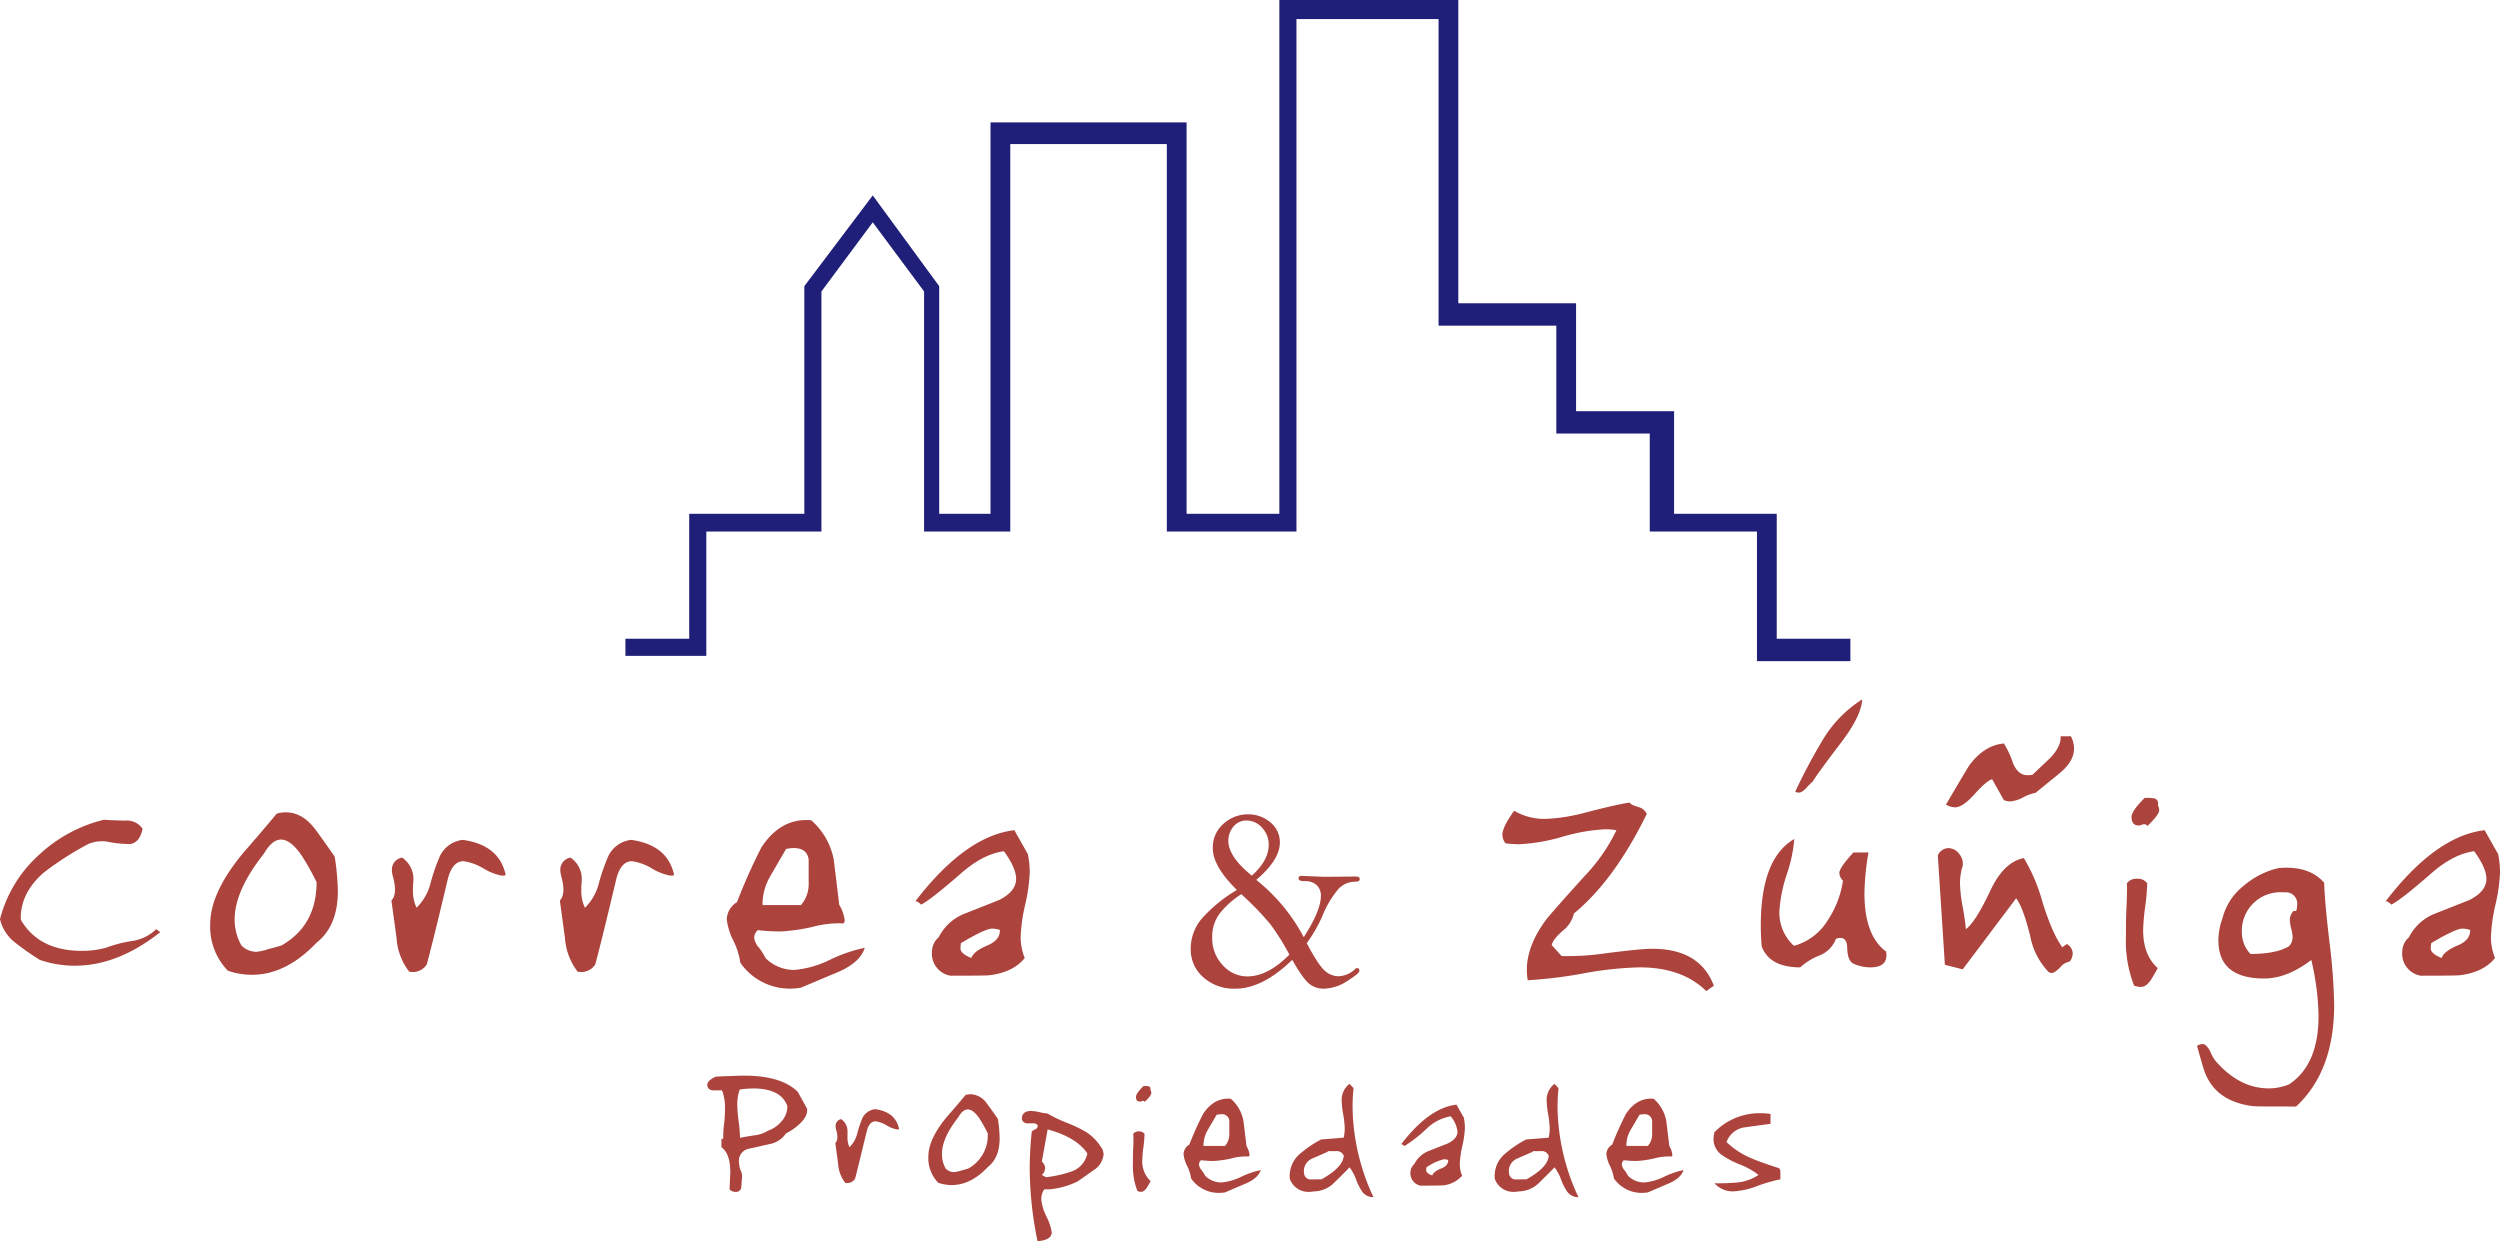 <svg id="Capa_1" data-name="Capa 1" xmlns="http://www.w3.org/2000/svg" viewBox="0 0 491.03 243.78"><defs><style>.cls-1{fill:#1f1f79;}.cls-2,.cls-3{fill:#ac433d;}.cls-2{fill-rule:evenodd;}</style></defs><title>logo</title><polygon class="cls-1" points="363.44 125.46 363.44 129.86 345.09 129.86 345.09 104.4 324.03 104.4 324.03 85.15 305.68 85.15 305.68 63.96 282.55 63.96 282.55 3.75 254.64 3.75 254.64 104.4 229.18 104.4 229.18 28.3 198.43 28.3 198.43 104.4 181.5 104.4 181.5 57.24 171.42 43.67 161.34 57.24 161.34 104.4 138.73 104.4 138.73 128.82 122.84 128.82 122.84 125.46 135.37 125.46 135.37 100.92 157.98 100.92 157.98 56.21 171.42 38.38 184.47 56.21 184.47 100.92 194.55 100.92 194.55 24.04 233.06 24.04 233.06 100.92 251.28 100.92 251.28 0 286.43 0 286.43 59.57 309.56 59.57 309.56 80.76 328.81 80.76 328.81 100.92 348.97 100.92 348.97 125.46 363.44 125.46 363.44 125.46"/><path class="cls-2" d="M187.51,240.73c.17,1-.4,2.1-1.69,3.23a10.46,10.46,0,0,1-2.43,1.64,5,5,0,0,1-3.38,2.14q-.8.19-4,.9a2.4,2.4,0,0,0-1.88,2.39,6.17,6.17,0,0,0,.29,1.74,2.74,2.74,0,0,1,.3,1.74c-.1,1.43-.15,2-.15,1.84a1,1,0,0,1-1.09.75,1.53,1.53,0,0,1-1.19-.5l.15-3.39q0-3.6-1.74-4.89l0-1.65h.35c0-.66,0-1.65.17-2.95s.17-2.3.17-3a9,9,0,0,0-.59-3.57h-1.49a1.27,1.27,0,0,1-1.24-.49,1.23,1.23,0,0,1-.15-.54c0-.62.56-1.17,1.69-1.66,3-.13,4.86-.19,5.56-.19q7.29,0,10.52,3.18l1.79,3.24Zm-3.87-.52q-1.29-3.42-6.65-3.42a19.39,19.39,0,0,0-2.69.2,8.51,8.51,0,0,0-.49,3,28.78,28.78,0,0,0,.27,3.25,28.61,28.61,0,0,1,.27,3.25c.37-.1,1.31-.26,2.83-.5a6.24,6.24,0,0,0,2.64-.89,6.17,6.17,0,0,0,2.73-1.91,4.33,4.33,0,0,0,1.09-3Z" transform="translate(-29 -23)"/><path class="cls-3" d="M205.54,244.83a1.31,1.31,0,0,1-.39,0,6.11,6.11,0,0,1-2-.79,5.82,5.82,0,0,0-2.18-.8q-1.25,0-1.74,2c-1,4.07-1.72,7.17-2.29,9.28a1.81,1.81,0,0,1-1.93.8,6.78,6.78,0,0,1-1.39-3.73l-.55-4.07c.47-.49.52-1.39.15-2.68a2.67,2.67,0,0,1-.1-.69,1.34,1.34,0,0,1,1.09-1.34,2.83,2.83,0,0,1,1.25,2.43c0,.13,0,.33,0,.59v.65a4.12,4.12,0,0,0,.39,1.84,5.72,5.72,0,0,0,1.54-2.73,22,22,0,0,1,1-3,3.2,3.2,0,0,1,2.49-1.74q4,.54,4.71,3.87Z" transform="translate(-29 -23)"/><path class="cls-2" d="M225,242.8a26.77,26.77,0,0,1,.34,3.77c0,2.55-.77,4.44-2.33,5.66-2.22,2.35-4.58,3.53-7.1,3.53a8,8,0,0,1-2.63-.45,6.93,6.93,0,0,1-1.94-5.12q0-3.52,3.78-8c.79-.89,2-2.27,3.52-4.12a3.4,3.4,0,0,1,1-.15,4,4,0,0,1,3.13,1.74c.43.56,1.18,1.6,2.24,3.13Zm-2,2.78a29.72,29.72,0,0,0-1.58-2.83c-.82-1.23-1.6-1.84-2.32-1.84s-1.28.51-1.88,1.54q-3.21,4.06-3.21,7.2a5.72,5.72,0,0,0,.74,2.88,2.36,2.36,0,0,0,1.63.69,6.21,6.21,0,0,0,1.34-.29l1.43-.4a7.4,7.4,0,0,0,3.85-6.95Z" transform="translate(-29 -23)"/><path class="cls-2" d="M245.35,248.41a2.64,2.64,0,0,1,.4,1.34,4.08,4.08,0,0,1-1.94,3.08c-.69.49-1.75,1.24-3.18,2.23a16,16,0,0,1-5.51,1.54h-1a3.22,3.22,0,0,0-.6,1.92,9.54,9.54,0,0,0,1.05,3.49,10.36,10.36,0,0,1,1,3c0,1.05-.93,1.64-2.78,1.77a70.68,70.68,0,0,1-1.54-14.25,67,67,0,0,1,.4-7.25c0-.1.28-.27.74-.5a.68.68,0,0,0,.4-.79,1.05,1.05,0,0,0-.9-.35h-1a1.11,1.11,0,0,1-1.19-.83c0-1.07.6-1.6,1.79-1.6a8.31,8.31,0,0,1,1.76.25,9,9,0,0,0,1.46.24,27.15,27.15,0,0,0,3.8,1.82,26.25,26.25,0,0,1,3.8,1.81,9.41,9.41,0,0,1,3,3.08Zm-2.78,1.14q-2.13-3.18-7.8-4.72l-1.14,6.31a1.87,1.87,0,0,1,.65,1.29,1.91,1.91,0,0,1-.65,1.34,7.34,7.34,0,0,0,.85.45,23.71,23.71,0,0,0,4.91-1.1,4.77,4.77,0,0,0,3.18-3.57Z" transform="translate(-29 -23)"/><path class="cls-2" d="M255,237.14a1.35,1.35,0,0,1,.14.54q0,.49-1.29,1.74a.43.43,0,0,0-.34-.2,1,1,0,0,0-.3.08.88.88,0,0,1-.3.07c-.53,0-.79-.31-.79-.94,0-.43.48-1.13,1.44-2.09a5.93,5.93,0,0,1,1,0c.33.1.46.35.4.75ZM255,255c-.24.43-.48.86-.75,1.29s-.73.8-1.09.8a2.17,2.17,0,0,1-.75-.15,13.57,13.57,0,0,1-.89-5.41c0-1.06,0-2,.05-2.93.07-1.46.08-2.42,0-2.88a1.29,1.29,0,0,1,1.14-.5,1.23,1.23,0,0,1,1.09.5,22,22,0,0,1-.22,2.58,22,22,0,0,0-.22,2.58A5.27,5.27,0,0,0,255,255Z" transform="translate(-29 -23)"/><path class="cls-2" d="M276.61,252.83c-.33,1.06-1.31,1.93-2.93,2.63l-4.07,1.74a7.78,7.78,0,0,1-1.15.1,6.63,6.63,0,0,1-5.51-2.83,8.1,8.1,0,0,0-.77-2.44,7,7,0,0,1-.72-2.33,2.28,2.28,0,0,1,1.14-1.89,62,62,0,0,1,2.69-6q2.13-3.27,5.46-3a7.6,7.6,0,0,1,2.48,4.37l.6,4.92a4.31,4.31,0,0,1,.59,1.69c0,.3-.13.41-.4.35a11.22,11.22,0,0,0-3.17.39,20.33,20.33,0,0,1-3.48.5,22.35,22.35,0,0,1-2.48-.15,1.17,1.17,0,0,0-.4.84,2.06,2.06,0,0,0,.55,1.15,7.23,7.23,0,0,1,.69,1.09,4.49,4.49,0,0,0,3.13,1.29,10.78,10.78,0,0,0,3.87-1.09,16.8,16.8,0,0,1,3.88-1.34Zm-6.16-9.74a1.43,1.43,0,0,0-1.64-1.24,4.26,4.26,0,0,0-.84.1L266.18,245a6.27,6.27,0,0,0-.8,3.08h4.23a3.52,3.52,0,0,0,.84-2.43v-2.59Z" transform="translate(-29 -23)"/><path class="cls-2" d="M298.79,258.14a2.68,2.68,0,0,1-2.24-1.09,11,11,0,0,1-1.19-2.36,9.07,9.07,0,0,0-1.29-2.41c-.66.7-1.69,1.72-3.08,3.08a5.7,5.7,0,0,1-3.92,1.64,5.54,5.54,0,0,1-1,.1,3.86,3.86,0,0,1-3.73-2.54,5.67,5.67,0,0,1,1.79-4.76,21.73,21.73,0,0,1,4.37-3l4.42-.35a8.11,8.11,0,0,0,.2-1.84,18.43,18.43,0,0,0-.3-2.75,18.19,18.19,0,0,1-.3-2.66,4,4,0,0,1,1.54-3.32l.79.84a35.23,35.23,0,0,0-.19,3.72,42.73,42.73,0,0,0,4.12,17.73ZM292.93,250a1.46,1.46,0,0,0-1.44-.91c-1.43,0-2,0-1.64.1l-3.18,1.39a2.65,2.65,0,0,0-1.54,2.83,1.31,1.31,0,0,0,1.49,1.24h1a4.45,4.45,0,0,1,.9,0c2.81-1.55,4.29-3.1,4.42-4.65Z" transform="translate(-29 -23)"/><path class="cls-2" d="M316.52,242.55a9.77,9.77,0,0,1,.2,2,18.75,18.75,0,0,1-.5,3.53,18.75,18.75,0,0,0-.5,3.53,6.08,6.08,0,0,0,.45,2.33,5.77,5.77,0,0,1-3.87,1.89c-.27,0-1.69.05-4.27.05a2.46,2.46,0,0,1-2-2.64,2.14,2.14,0,0,1,.75-1.59,5.35,5.35,0,0,1,2.83-2.58l3.77-1.49c1.26-.63,1.89-1.4,1.89-2.33a5.71,5.71,0,0,0-1.34-3,9.13,9.13,0,0,0-4.72,2.43,27.36,27.36,0,0,1-4.37,3.43c-.3-.3-.51-.41-.65-.35q5.52-7.2,10.88-7.79l1.49,2.63Zm-3.08,8.29a2.67,2.67,0,0,0-.84-.15,10.29,10.29,0,0,0-3.43,1.59,4.83,4.83,0,0,0-.05.6c0,.36.4.71,1.19,1,.17-.5.76-1,1.79-1.39s1.37-1,1.34-1.69Z" transform="translate(-29 -23)"/><path class="cls-2" d="M339.05,258.14a2.68,2.68,0,0,1-2.24-1.09,11,11,0,0,1-1.19-2.36,9.07,9.07,0,0,0-1.29-2.41c-.66.7-1.69,1.72-3.08,3.08a5.7,5.7,0,0,1-3.92,1.64,5.54,5.54,0,0,1-1,.1,3.86,3.86,0,0,1-3.73-2.54,5.67,5.67,0,0,1,1.79-4.76,21.73,21.73,0,0,1,4.37-3l4.42-.35a8.11,8.11,0,0,0,.2-1.84,18.43,18.43,0,0,0-.3-2.75,18.19,18.19,0,0,1-.3-2.66,4,4,0,0,1,1.54-3.32l.79.84a35.23,35.23,0,0,0-.19,3.72,42.73,42.73,0,0,0,4.12,17.73ZM333.19,250a1.46,1.46,0,0,0-1.44-.91c-1.43,0-2,0-1.64.1l-3.18,1.39a2.65,2.65,0,0,0-1.54,2.83,1.31,1.31,0,0,0,1.49,1.24h1a4.45,4.45,0,0,1,.9,0q4.22-2.32,4.42-4.65Z" transform="translate(-29 -23)"/><path class="cls-2" d="M359.66,252.83c-.33,1.06-1.31,1.93-2.93,2.63l-4.07,1.74a7.78,7.78,0,0,1-1.15.1,6.63,6.63,0,0,1-5.51-2.83,8.1,8.1,0,0,0-.77-2.44,7,7,0,0,1-.72-2.33,2.27,2.27,0,0,1,1.15-1.89,60.52,60.52,0,0,1,2.68-6q2.13-3.27,5.46-3a7.6,7.6,0,0,1,2.48,4.37l.6,4.92a4.31,4.31,0,0,1,.59,1.69c0,.3-.13.41-.39.35a11.24,11.24,0,0,0-3.18.39,20.2,20.2,0,0,1-3.48.5,22.35,22.35,0,0,1-2.48-.15,1.17,1.17,0,0,0-.4.84,2.06,2.06,0,0,0,.55,1.15,6.44,6.44,0,0,1,.69,1.09,4.49,4.49,0,0,0,3.13,1.29,10.72,10.72,0,0,0,3.87-1.09,17.12,17.12,0,0,1,3.88-1.34Zm-6.16-9.74a1.43,1.43,0,0,0-1.64-1.24,4.35,4.35,0,0,0-.84.1L349.23,245a6.13,6.13,0,0,0-.79,3.08h4.22a3.52,3.52,0,0,0,.84-2.43v-2.59Z" transform="translate(-29 -23)"/><path class="cls-3" d="M378.76,254.61a31.51,31.51,0,0,0-4.62,1.34,15.54,15.54,0,0,1-4.67,1.05,4.79,4.79,0,0,1-3.72-1.59,43.24,43.24,0,0,0,4.42-.15,8.82,8.82,0,0,0,4.22-1.49,13.78,13.78,0,0,0-3.53-2,18.31,18.31,0,0,1-3.62-1.88,3.83,3.83,0,0,1-1.69-3.13,5.55,5.55,0,0,1,.2-1.39,12.32,12.32,0,0,1,9-3.72,13.57,13.57,0,0,1,2,.14v1.94l-5.11.7a4.42,4.42,0,0,0-3.53,2.88,15.76,15.76,0,0,0,4.72,3.12c1.13.5,2.91,1.15,5.36,1.94.33.07.5.36.5.89v1.39Z" transform="translate(-29 -23)"/><path class="cls-3" d="M60.47,206.1q-8.36,6.59-16.8,6.58a21.09,21.09,0,0,1-6.85-1.15,49.88,49.88,0,0,1-4.71-3.29A8.15,8.15,0,0,1,29,203.53,25.55,25.55,0,0,1,36.56,191a28.52,28.52,0,0,1,12.89-7c.35.06,1.72.12,4.09.18a3.71,3.71,0,0,1,3.46,1.6c-.35,1.77-1.15,2.78-2.4,3a23.56,23.56,0,0,1-4-.36,6.78,6.78,0,0,0-4.27.36,60.94,60.94,0,0,0-8.8,5.66q-4.62,4.08-4.44,9.21,3.55,6.11,12,6.11a17.57,17.57,0,0,0,4.71-.61,26.5,26.5,0,0,1,5-1.31,8.53,8.53,0,0,0,4.89-2.35l.8.62Z" transform="translate(-29 -23)"/><path class="cls-2" d="M94.74,191.26a48.66,48.66,0,0,1,.62,6.75q0,6.86-4.18,10.14-6,6.32-12.71,6.31a14.39,14.39,0,0,1-4.71-.8,12.38,12.38,0,0,1-3.47-9.16q0-6.3,6.76-14.31,2.13-2.4,6.31-7.38a6.09,6.09,0,0,1,1.78-.26c2.07,0,3.94,1,5.6,3.11q1.16,1.5,4,5.6Zm-3.56,5a51,51,0,0,0-2.83-5.07q-2.2-3.28-4.15-3.29-1.77,0-3.36,2.76-5.75,7.29-5.75,12.89a10.21,10.21,0,0,0,1.33,5.15,4.18,4.18,0,0,0,2.92,1.25,10.2,10.2,0,0,0,2.38-.54c.71-.17,1.57-.41,2.57-.71q6.88-3.92,6.89-12.44Z" transform="translate(-29 -23)"/><path class="cls-3" d="M128.3,194.9a2.82,2.82,0,0,1-.71.09,10.84,10.84,0,0,1-3.64-1.42,10.39,10.39,0,0,0-3.92-1.42c-1.48,0-2.51,1.21-3.11,3.64q-2.58,10.94-4.09,16.63a3.25,3.25,0,0,1-3.46,1.42,12.05,12.05,0,0,1-2.49-6.67l-1-7.29q1.25-1.33.27-4.8a5.14,5.14,0,0,1-.18-1.24,2.4,2.4,0,0,1,2-2.4,5.05,5.05,0,0,1,2.23,4.35,9.41,9.41,0,0,1-.09,1.07V198a7.31,7.31,0,0,0,.71,3.29,10.22,10.22,0,0,0,2.76-4.89,37.74,37.74,0,0,1,1.86-5.33,5.7,5.7,0,0,1,4.45-3.11q7.2,1,8.44,6.93Z" transform="translate(-29 -23)"/><path class="cls-3" d="M161.39,194.9a2.94,2.94,0,0,1-.71.09,10.86,10.86,0,0,1-3.65-1.42,10.41,10.41,0,0,0-3.91-1.42q-2.22,0-3.11,3.64-2.58,10.94-4.09,16.63a3.27,3.27,0,0,1-3.47,1.42,12.2,12.2,0,0,1-2.49-6.67l-1-7.29q1.25-1.33.27-4.8a5.14,5.14,0,0,1-.18-1.24,2.41,2.41,0,0,1,2-2.4,5.07,5.07,0,0,1,2.22,4.35,9.41,9.41,0,0,1-.09,1.07V198a7.31,7.31,0,0,0,.71,3.29,10.14,10.14,0,0,0,2.76-4.89,37.12,37.12,0,0,1,1.87-5.33,5.68,5.68,0,0,1,4.44-3.11q7.2,1,8.45,6.93Z" transform="translate(-29 -23)"/><path class="cls-2" d="M198.83,209.22c-.6,1.89-2.34,3.46-5.25,4.71L186.29,217a12.25,12.25,0,0,1-2,.18,11.83,11.83,0,0,1-9.87-5.07,14.72,14.72,0,0,0-1.38-4.36,12.41,12.41,0,0,1-1.29-4.18,4.06,4.06,0,0,1,2-3.37,110.79,110.79,0,0,1,4.8-10.76q3.83-5.86,9.78-5.33a13.54,13.54,0,0,1,4.44,7.82l1.07,8.8a7.65,7.65,0,0,1,1.07,3c0,.54-.24.74-.72.62a20.64,20.64,0,0,0-5.69.72,35.77,35.77,0,0,1-6.22.88,39.76,39.76,0,0,1-4.44-.26,2.1,2.1,0,0,0-.71,1.51,3.68,3.68,0,0,0,1,2,14.24,14.24,0,0,1,1.25,2,8,8,0,0,0,5.6,2.31,19.47,19.47,0,0,0,6.93-1.95,29.9,29.9,0,0,1,6.94-2.4Zm-11-17.43c-.23-1.48-1.21-2.22-2.93-2.22a6.89,6.89,0,0,0-1.51.18l-3.2,5.51a11.07,11.07,0,0,0-1.42,5.51h7.55a6.29,6.29,0,0,0,1.51-4.36v-4.62Z" transform="translate(-29 -23)"/><path class="cls-2" d="M230.89,190.81a17.05,17.05,0,0,1,.36,3.56,33.44,33.44,0,0,1-.89,6.31,33.54,33.54,0,0,0-.89,6.31,11,11,0,0,0,.8,4.18c-1.48,1.84-3.79,3-6.93,3.38q-.72.09-7.65.09a4.38,4.38,0,0,1-3.64-4.71,3.8,3.8,0,0,1,1.33-2.85,9.57,9.57,0,0,1,5.07-4.62l6.75-2.67c2.26-1.12,3.38-2.52,3.38-4.18q0-2.13-2.4-5.42-4.08.54-8.44,4.36-6,5.23-7.83,6.13c-.53-.53-.92-.74-1.15-.62q9.87-12.88,19.47-14l2.66,4.71Zm-5.51,14.85a4.73,4.73,0,0,0-1.51-.27q-1.34,0-6.13,2.85a7.55,7.55,0,0,0-.09,1.06c0,.66.71,1.28,2.13,1.87.3-.89,1.36-1.72,3.2-2.49,1.66-.71,2.46-1.72,2.4-3Z" transform="translate(-29 -23)"/><path class="cls-2" d="M285.66,208.24q2.37,4.5,3.65,5.51a4.07,4.07,0,0,0,2.55,1,4.91,4.91,0,0,0,3.31-1.42.51.51,0,0,1,.31-.18.46.46,0,0,1,.52.53c0,.34-.79,1-2.37,2a8.78,8.78,0,0,1-4.71,1.51,4.52,4.52,0,0,1-2.62-.85c-.81-.57-2-2.17-3.48-4.82q-5.83,5.67-11.21,5.67A9,9,0,0,1,265.4,215a7.24,7.24,0,0,1-2.53-5.64,9.17,9.17,0,0,1,2.07-5.81,28.76,28.76,0,0,1,7-5.75q-4.74-4.67-4.73-8.19a6.11,6.11,0,0,1,2.11-4.82,7.13,7.13,0,0,1,4.84-1.85,6.68,6.68,0,0,1,4.32,1.55,5,5,0,0,1,1.9,4q0,3.38-4.63,7.33a35.81,35.81,0,0,1,9.32,11.25c2.25-3.48,3.37-6.19,3.37-8.11a2.78,2.78,0,0,0-.82-2.1,3.15,3.15,0,0,0-2.28-.79c-.85,0-1.28-.16-1.28-.48a.49.49,0,0,1,.55-.56l4.58.19,6.15-.06c.48,0,.73.18.73.52s-.31.5-.94.5a4.53,4.53,0,0,0-3.2,1.37,19.49,19.49,0,0,0-3.15,5.24,26.56,26.56,0,0,1-3.11,5.43ZM274.86,195q3.33-3,3.33-6.09a4.81,4.81,0,0,0-1.3-3.33,4,4,0,0,0-3-1.42,3.24,3.24,0,0,0-2.63,1.2,4.3,4.3,0,0,0-1,2.79q0,3.09,4.62,6.85Zm-2.08,3.65a17.08,17.08,0,0,0-4.17,3.71,7.54,7.54,0,0,0-1.52,4.77,7.63,7.63,0,0,0,2.08,5.45,6.46,6.46,0,0,0,4.84,2.2q4,0,8.24-4.28a45.54,45.54,0,0,0-3.76-6,57.64,57.64,0,0,0-5.71-5.89Z" transform="translate(-29 -23)"/><path class="cls-3" d="M365.64,216.59l-1.51,1.07Q359.42,213,351,213A68.34,68.34,0,0,0,340,214.19a88.87,88.87,0,0,1-10.93,1.34,10.91,10.91,0,0,1-.18-2q0-4.71,3.64-9.69.81-1.15,7.65-8.71a34.78,34.78,0,0,0,6.31-9.07,13.31,13.31,0,0,0-2.22-.18,36.06,36.06,0,0,0-8.4,1.47,36.31,36.31,0,0,1-8.49,1.47,20,20,0,0,1-2.67-.18,2.74,2.74,0,0,1-.62-1.69q0-1.52,2.31-4.71a11.65,11.65,0,0,0,6.13,1.6,35.16,35.16,0,0,0,8.18-1.33q6.31-1.61,8.36-1.87c.18.3.77.59,1.78.89a2.47,2.47,0,0,1,1.6,1.33q-6.4,13.07-14.32,19.56a6,6,0,0,1-2.22,3.42c-1.3,1.16-2,2.09-2.13,2.8l1.95,2.14a51.29,51.29,0,0,0,8.63-.54q6.93-.89,9.15-.89,9.34,0,12.09,7.2Z" transform="translate(-29 -23)"/><path class="cls-2" d="M399.47,210c.29,2-.74,3-3.11,3a8.05,8.05,0,0,1-3.29-.71c-.77-.36-1.19-1.34-1.25-2.94,0-1.42-.44-2.13-1.33-2.13a2.36,2.36,0,0,0-.89.18,5.65,5.65,0,0,1-3.2,3.25,12.6,12.6,0,0,0-3.82,2.35q-6,0-7.56-4.11c-.12-1.42-.18-2.79-.18-4.1q0-13.2,6.58-17a28.34,28.34,0,0,1-1.47,6.93,28.61,28.61,0,0,0-1.46,7.29,8.83,8.83,0,0,0,2.86,6.76,11.19,11.19,0,0,0,6.63-5,18.93,18.93,0,0,0,3-7.82,2.15,2.15,0,0,1-.71-1.51c0-.65.92-2,2.76-4H396a49.33,49.33,0,0,0-.8,8q0,8.35,4.27,11.47Zm-4.71-49.61q-.18,3.19-4,8.27-5.07,6.66-5.69,7.82a10.23,10.23,0,0,0-1.2,1.2c-.63.68-1.14,1-1.56,1a1.68,1.68,0,0,1-.71-.17,110.45,110.45,0,0,1,5.33-10.05,23.88,23.88,0,0,1,7.83-8.09Z" transform="translate(-29 -23)"/><path class="cls-2" d="M435.48,211.88a3,3,0,0,0-1.82,1.11q-1.11,1.11-1.65,1.11a1.42,1.42,0,0,1-.62-.17,13.88,13.88,0,0,1-3.64-7.12q-1.42-5.69-2.76-7.37L414.5,213.39,411,212.5,409.61,191a2.34,2.34,0,0,1,2.05-1.42,2.65,2.65,0,0,1,2.13,1.11,3,3,0,0,1,.71,2.36,11.26,11.26,0,0,0-.53,3.46,28.32,28.32,0,0,0,.53,4.63c.36,2,.56,3.46.62,4.35q1.88-1.33,4.89-7.73,2.58-5.43,6.49-6.23a34.25,34.25,0,0,1,3.69,8.72c1.28,4.09,2.56,7,3.87,8.8l.89-.63a2.14,2.14,0,0,1,1.15,1.87,2.55,2.55,0,0,1-.62,1.6Zm.27-44.27a5.42,5.42,0,0,1,.62,2.4q0,2.49-2.76,4.8l-4.8,3.91a8.7,8.7,0,0,0-2.44.89,6.34,6.34,0,0,1-2.54.8,3.28,3.28,0,0,1-1.24-.26l-2.31-4.09c-.71.17-1.85,1.14-3.42,2.89s-2.86,2.62-3.87,2.62a3.75,3.75,0,0,1-1.78-.54q4.28-7.28,4.54-7.64,2.92-4,6.84-4.36a17.86,17.86,0,0,1,1.78,3.83c.65,1.6,1.6,2.4,2.84,2.4a5.85,5.85,0,0,0,1-.09l3.56-3.38q2.13-2.31,1.95-4.18Z" transform="translate(-29 -23)"/><path class="cls-2" d="M452.82,181.12a2.24,2.24,0,0,1,.27,1c0,.59-.77,1.63-2.31,3.11a.79.79,0,0,0-.63-.35,1.7,1.7,0,0,0-.53.13,1.64,1.64,0,0,1-.53.13c-.95,0-1.43-.56-1.43-1.69q0-1.16,2.58-3.73a10,10,0,0,1,1.87.09,1,1,0,0,1,.71,1.33Zm0,32c-.41.77-.86,1.54-1.33,2.31-.65.95-1.31,1.42-2,1.42a3.75,3.75,0,0,1-1.33-.27,24,24,0,0,1-1.6-9.69c0-1.89,0-3.64.09-5.24q.18-3.91.09-5.16a2.31,2.31,0,0,1,2-.89,2.24,2.24,0,0,1,2,.89,41.83,41.83,0,0,1-.4,4.63,39.18,39.18,0,0,0-.4,4.62c0,3.2.94,5.66,2.84,7.38Z" transform="translate(-29 -23)"/><path class="cls-2" d="M485.5,196.41q.09,3.74,1.07,11.92a113,113,0,0,1,.89,12q0,13.06-7.47,20c-5.27,0-8.15,0-8.62-.09q-7.65-1-9.6-7.47c-.24-.77-.65-2.22-1.25-4.35a2.25,2.25,0,0,1,1.07-.36c.53,0,1.07.53,1.6,1.6a6.21,6.21,0,0,0,1.42,2.22c3,3.26,6.34,4.89,10,4.89a10.35,10.35,0,0,0,4-.8q5.78-3.83,5.78-13.42a51.47,51.47,0,0,0-1.42-11q-4.8,3.65-9.25,3.64-9,0-9-7.47a12.86,12.86,0,0,1,.8-4.35,11.78,11.78,0,0,1,4.18-6.4,16,16,0,0,1,6.84-3.47q6-.54,9,2.93ZM480,201.93a4.21,4.21,0,0,0,.18-1.16,2.2,2.2,0,0,0-2.49-2.49,7.58,7.58,0,0,0-8.36,7.91,6.1,6.1,0,0,0,1.69,4.18q5,0,7.56-1.51a2.54,2.54,0,0,0,.71-1.87,7.25,7.25,0,0,0-.27-1.6,7.63,7.63,0,0,1-.26-1.6,2.48,2.48,0,0,1,.71-1.86Z" transform="translate(-29 -23)"/><path class="cls-2" d="M519.67,190.81a17.05,17.05,0,0,1,.36,3.56,33.44,33.44,0,0,1-.89,6.31,33.54,33.54,0,0,0-.89,6.31,11,11,0,0,0,.8,4.18c-1.48,1.84-3.79,3-6.93,3.38q-.72.09-7.65.09a4.38,4.38,0,0,1-3.64-4.71,3.8,3.8,0,0,1,1.33-2.85,9.57,9.57,0,0,1,5.07-4.62l6.75-2.67c2.26-1.12,3.38-2.52,3.38-4.18q0-2.13-2.4-5.42-4.08.54-8.44,4.36-6,5.23-7.83,6.13c-.53-.53-.92-.74-1.15-.62q9.87-12.88,19.47-14l2.66,4.71Zm-5.51,14.85a4.73,4.73,0,0,0-1.51-.27q-1.33,0-6.13,2.85a7.55,7.55,0,0,0-.09,1.06c0,.66.71,1.28,2.13,1.87.3-.89,1.36-1.72,3.2-2.49,1.66-.71,2.46-1.72,2.4-3Z" transform="translate(-29 -23)"/></svg>